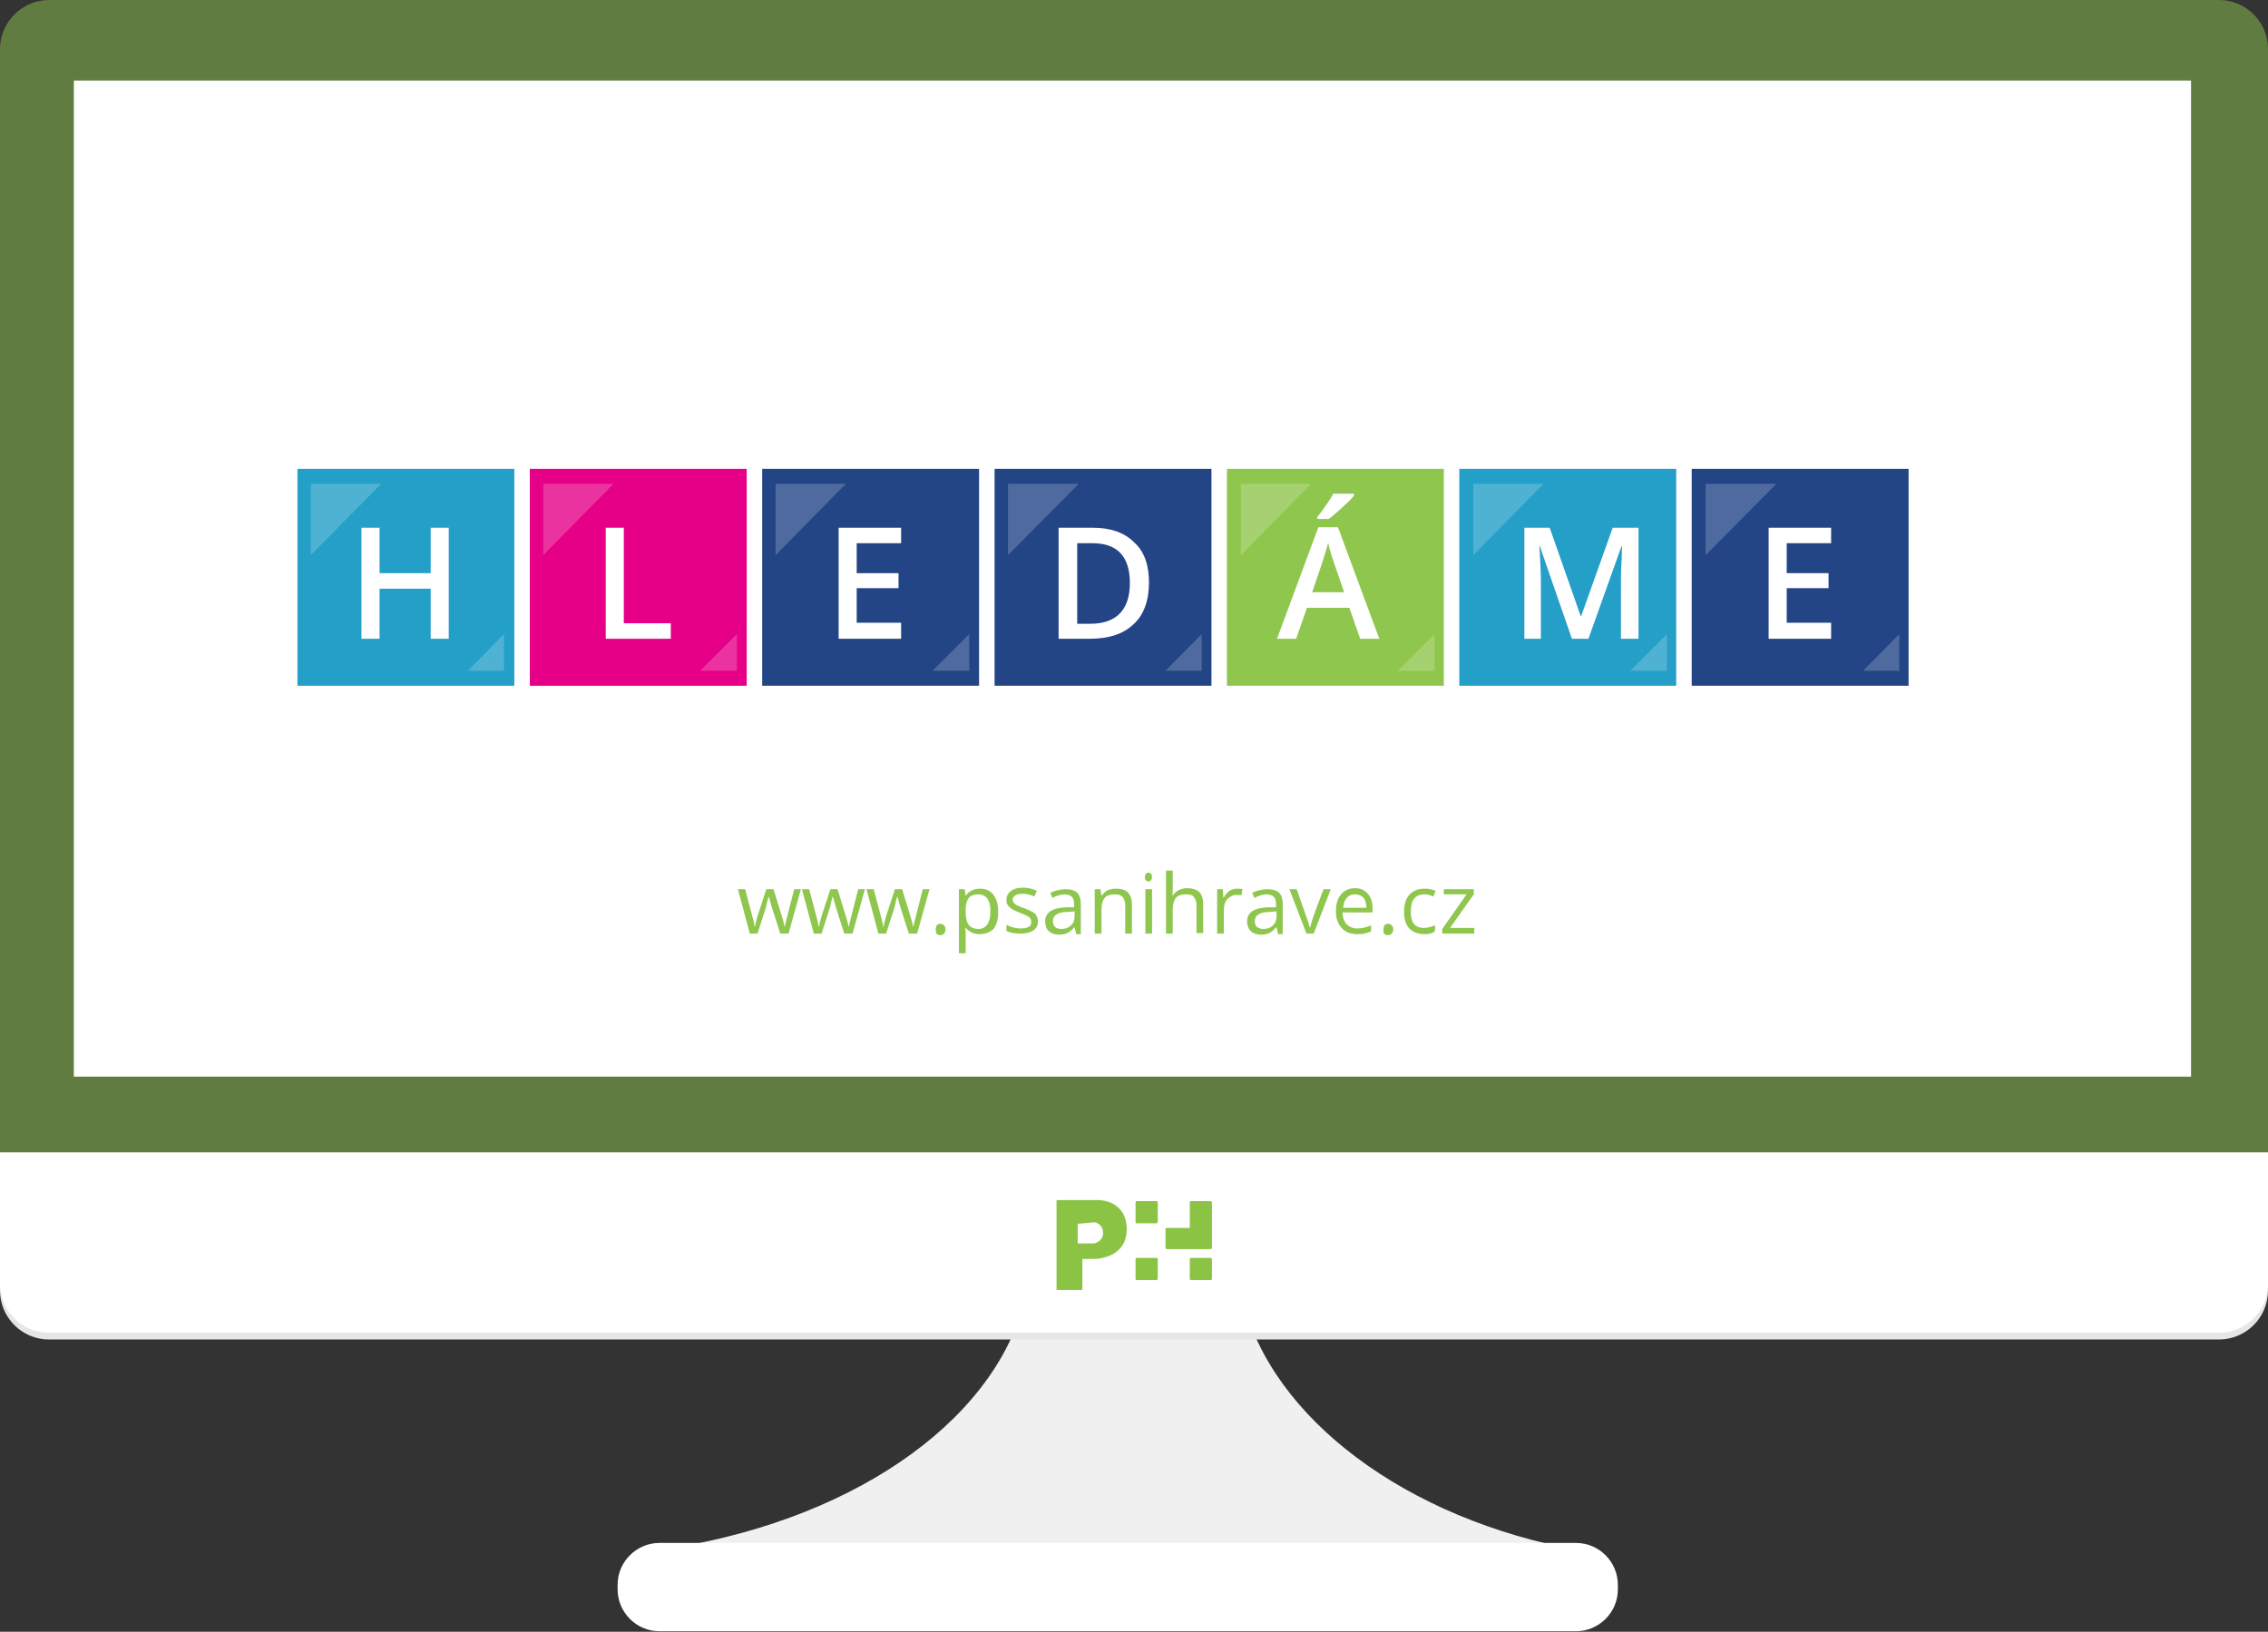 <?xml version="1.0" encoding="iso-8859-1"?>
<!-- Generator: Adobe Illustrator 16.0.0, SVG Export Plug-In . SVG Version: 6.00 Build 0)  -->
<!DOCTYPE svg PUBLIC "-//W3C//DTD SVG 1.1//EN" "http://www.w3.org/Graphics/SVG/1.1/DTD/svg11.dtd">
<svg version="1.1" id="Layer_1" xmlns="http://www.w3.org/2000/svg" xmlns:xlink="http://www.w3.org/1999/xlink" x="0px" y="0px"
	 width="439.2px" height="316px" viewBox="0 0 439.2 316" style="enable-background:new 0 0 439.2 316;" xml:space="preserve">
<rect x="0" y="0" width="439.2" height="316" fill="#333333" stroke="none"/>
<g>
	<g id="Monitor_1_">
		<g id="Stojan_1_">
			<path id="stojan_1_" style="fill:#F0F0F1;" d="M239.8,247.2h-40.5c-3.2,24.7-29.8,45.1-65.3,51.9v16h165.7l0.1-16.1
				C267,291.3,242.8,270.6,239.8,247.2z"/>
			<g id="stojanov_1_">
				<path style="fill:#FFFFFF;" d="M313.3,307.8c0,4.5-3.7,8.1-8.1,8.1H127.7c-4.5,0-8.1-3.7-8.1-8.1v-0.9c0-4.5,3.7-8.1,8.1-8.1
					h177.5c4.5,0,8.1,3.7,8.1,8.1V307.8z"/>
			</g>
		</g>
		<g id="Screen_1_">
			<path style="opacity:0.5;fill:#8FC64E;" d="M439.2,237.7V9.5c0-5.3-4.3-9.5-9.5-9.5H9.5C4.3,0,0,4.3,0,9.5v228.2H439.2z"/>
			<path style="fill:#E5E6E7;" d="M439.2,223.2v26.7c0,5.3-4.3,9.5-9.5,9.5H9.5c-5.3,0-9.5-4.3-9.5-9.5v-26.7H439.2z"/>
			<path style="fill:#FFFFFF;" d="M439.2,223.2v25.4c0,5.3-4.3,9.5-9.5,9.5H9.5c-5.3,0-9.5-4.3-9.5-9.5v-25.4H439.2z"/>
			<rect x="14.3" y="15.6" style="fill:#FFFFFF;" width="410" height="192.9"/>
		</g>
	</g>
	<g>
		<path style="fill:#8FC64E;" d="M151.1,180.8l-1.6-5c-0.1-0.3-0.3-1-0.6-2.1h-0.1c-0.2,0.9-0.4,1.6-0.5,2.1l-1.6,5h-1.5l-2.3-8.6
			h1.4c0.6,2.2,1,3.8,1.3,4.9s0.5,1.9,0.5,2.3h0.1c0.1-0.3,0.1-0.7,0.3-1.2c0.1-0.5,0.2-0.8,0.3-1.1l1.6-4.9h1.4l1.5,4.9
			c0.3,0.9,0.5,1.6,0.6,2.3h0.1c0-0.2,0.1-0.5,0.2-0.9c0.1-0.4,0.6-2.5,1.6-6.3h1.3l-2.4,8.6H151.1z"/>
		<path style="fill:#8FC64E;" d="M163.5,180.8l-1.6-5c-0.1-0.3-0.3-1-0.6-2.1h-0.1c-0.2,0.9-0.4,1.6-0.5,2.1l-1.6,5h-1.5l-2.3-8.6
			h1.4c0.6,2.2,1,3.8,1.3,4.9s0.5,1.9,0.5,2.3h0.1c0.1-0.3,0.1-0.7,0.3-1.2c0.1-0.5,0.2-0.8,0.3-1.1l1.6-4.9h1.4l1.5,4.9
			c0.3,0.9,0.5,1.6,0.6,2.3h0.1c0-0.2,0.1-0.5,0.2-0.9c0.1-0.4,0.6-2.5,1.6-6.3h1.3l-2.4,8.6H163.5z"/>
		<path style="fill:#8FC64E;" d="M176,180.8l-1.6-5c-0.1-0.3-0.3-1-0.6-2.1h-0.1c-0.2,0.9-0.4,1.6-0.5,2.1l-1.6,5h-1.5l-2.3-8.6h1.4
			c0.6,2.2,1,3.8,1.3,4.9s0.5,1.9,0.5,2.3h0.1c0.1-0.3,0.1-0.7,0.3-1.2c0.1-0.5,0.2-0.8,0.3-1.1l1.6-4.9h1.4l1.5,4.9
			c0.3,0.9,0.5,1.6,0.6,2.3h0.1c0-0.2,0.1-0.5,0.2-0.9c0.1-0.4,0.6-2.5,1.6-6.3h1.3l-2.4,8.6H176z"/>
		<path style="fill:#8FC64E;" d="M181.2,180c0-0.3,0.1-0.6,0.2-0.8c0.2-0.2,0.4-0.3,0.7-0.3c0.3,0,0.5,0.1,0.7,0.3
			c0.2,0.2,0.3,0.4,0.3,0.8c0,0.3-0.1,0.6-0.3,0.8s-0.4,0.3-0.7,0.3c-0.3,0-0.5-0.1-0.7-0.2C181.3,180.6,181.2,180.3,181.2,180z"/>
		<path style="fill:#8FC64E;" d="M189.7,180.9c-0.6,0-1.1-0.1-1.5-0.3s-0.8-0.5-1.2-0.9h-0.1c0.1,0.5,0.1,1,0.1,1.4v3.5h-1.3v-12.4
			h1.1l0.2,1.2h0.1c0.3-0.5,0.7-0.8,1.2-1c0.4-0.2,1-0.3,1.5-0.3c1.1,0,2,0.4,2.6,1.2c0.6,0.8,0.9,1.9,0.9,3.3
			c0,1.4-0.3,2.5-0.9,3.3C191.6,180.6,190.8,180.9,189.7,180.9z M189.5,173.2c-0.9,0-1.5,0.2-1.9,0.7s-0.6,1.3-0.6,2.3v0.3
			c0,1.2,0.2,2.1,0.6,2.6c0.4,0.5,1,0.8,1.9,0.8c0.7,0,1.3-0.3,1.7-0.9c0.4-0.6,0.6-1.4,0.6-2.5c0-1.1-0.2-1.9-0.6-2.5
			C190.8,173.5,190.2,173.2,189.5,173.2z"/>
		<path style="fill:#8FC64E;" d="M201,178.4c0,0.8-0.3,1.4-0.9,1.8c-0.6,0.4-1.4,0.6-2.5,0.6c-1.1,0-2-0.2-2.7-0.5v-1.2
			c0.4,0.2,0.9,0.4,1.3,0.5c0.5,0.1,0.9,0.2,1.4,0.2c0.7,0,1.2-0.1,1.6-0.3c0.4-0.2,0.5-0.5,0.5-1c0-0.3-0.1-0.6-0.4-0.9
			c-0.3-0.2-0.9-0.5-1.7-0.8c-0.8-0.3-1.4-0.6-1.7-0.8c-0.3-0.2-0.6-0.5-0.8-0.8s-0.2-0.6-0.2-1c0-0.7,0.3-1.2,0.9-1.7
			c0.6-0.4,1.3-0.6,2.3-0.6c0.9,0,1.8,0.2,2.7,0.6l-0.5,1.1c-0.9-0.4-1.6-0.5-2.3-0.5c-0.6,0-1.1,0.1-1.4,0.3
			c-0.3,0.2-0.5,0.5-0.5,0.8c0,0.2,0.1,0.4,0.2,0.6c0.1,0.2,0.3,0.3,0.6,0.5c0.3,0.1,0.8,0.4,1.5,0.6c1,0.4,1.7,0.7,2.1,1.1
			C200.8,177.4,201,177.9,201,178.4z"/>
		<path style="fill:#8FC64E;" d="M208.4,180.8l-0.3-1.2h-0.1c-0.4,0.5-0.9,0.9-1.3,1.1c-0.4,0.2-1,0.3-1.6,0.3c-0.8,0-1.5-0.2-2-0.7
			c-0.5-0.4-0.7-1.1-0.7-1.9c0-1.7,1.4-2.6,4.1-2.7l1.5,0v-0.5c0-0.7-0.1-1.2-0.4-1.5s-0.8-0.5-1.4-0.5c-0.7,0-1.5,0.2-2.4,0.7
			l-0.4-1c0.4-0.2,0.9-0.4,1.4-0.5c0.5-0.1,1-0.2,1.5-0.2c1,0,1.8,0.2,2.3,0.7s0.7,1.2,0.7,2.2v5.8H208.4z M205.5,179.9
			c0.8,0,1.4-0.2,1.9-0.7c0.5-0.4,0.7-1.1,0.7-1.9v-0.8l-1.3,0.1c-1,0-1.8,0.2-2.2,0.5c-0.5,0.3-0.7,0.7-0.7,1.3
			c0,0.5,0.1,0.8,0.4,1.1C204.5,179.7,204.9,179.9,205.5,179.9z"/>
		<path style="fill:#8FC64E;" d="M217.9,180.8v-5.5c0-0.7-0.2-1.2-0.5-1.6c-0.3-0.3-0.8-0.5-1.5-0.5c-0.9,0-1.6,0.2-2,0.7
			c-0.4,0.5-0.6,1.3-0.6,2.4v4.5H212v-8.6h1.1l0.2,1.2h0.1c0.3-0.4,0.6-0.7,1.1-1c0.5-0.2,1-0.3,1.6-0.3c1,0,1.8,0.2,2.3,0.7
			c0.5,0.5,0.8,1.3,0.8,2.4v5.6H217.9z"/>
		<path style="fill:#8FC64E;" d="M221.7,169.9c0-0.3,0.1-0.5,0.2-0.7c0.1-0.1,0.3-0.2,0.5-0.2c0.2,0,0.4,0.1,0.5,0.2
			s0.2,0.4,0.2,0.6c0,0.3-0.1,0.5-0.2,0.7c-0.2,0.1-0.3,0.2-0.5,0.2c-0.2,0-0.4-0.1-0.5-0.2C221.8,170.4,221.7,170.2,221.7,169.9z
			 M223.1,180.8h-1.3v-8.6h1.3V180.8z"/>
		<path style="fill:#8FC64E;" d="M231.7,180.8v-5.5c0-0.7-0.2-1.2-0.5-1.6s-0.8-0.5-1.5-0.5c-0.9,0-1.6,0.2-2,0.7
			c-0.4,0.5-0.6,1.3-0.6,2.4v4.5h-1.3v-12.2h1.3v3.7c0,0.4,0,0.8-0.1,1.1h0.1c0.3-0.4,0.6-0.7,1.1-1c0.5-0.2,1-0.4,1.6-0.4
			c1,0,1.8,0.2,2.4,0.7c0.5,0.5,0.8,1.3,0.8,2.4v5.6H231.7z"/>
		<path style="fill:#8FC64E;" d="M239.6,172.1c0.4,0,0.7,0,1,0.1l-0.2,1.2c-0.4-0.1-0.7-0.1-0.9-0.1c-0.7,0-1.3,0.3-1.8,0.8
			s-0.7,1.3-0.7,2.1v4.6h-1.3v-8.6h1.1l0.1,1.6h0.1c0.3-0.6,0.7-1,1.1-1.3C238.6,172.2,239.1,172.1,239.6,172.1z"/>
		<path style="fill:#8FC64E;" d="M247.5,180.8l-0.3-1.2h-0.1c-0.4,0.5-0.9,0.9-1.3,1.1s-1,0.3-1.6,0.3c-0.8,0-1.5-0.2-2-0.7
			s-0.7-1.1-0.7-1.9c0-1.7,1.4-2.6,4.1-2.7l1.5,0v-0.5c0-0.7-0.1-1.2-0.4-1.5s-0.8-0.5-1.4-0.5c-0.7,0-1.5,0.2-2.4,0.7l-0.4-1
			c0.4-0.2,0.9-0.4,1.4-0.5c0.5-0.1,1-0.2,1.5-0.2c1,0,1.8,0.2,2.3,0.7s0.7,1.2,0.7,2.2v5.8H247.5z M244.6,179.9
			c0.8,0,1.4-0.2,1.9-0.7c0.5-0.4,0.7-1.1,0.7-1.9v-0.8l-1.3,0.1c-1,0-1.8,0.2-2.2,0.5c-0.5,0.3-0.7,0.7-0.7,1.3
			c0,0.5,0.1,0.8,0.4,1.1C243.7,179.7,244.1,179.9,244.6,179.9z"/>
		<path style="fill:#8FC64E;" d="M253,180.8l-3.3-8.6h1.4l1.8,5.1c0.4,1.2,0.7,2,0.7,2.3h0.1c0.1-0.3,0.2-0.8,0.5-1.7s1-2.8,2.1-5.7
			h1.4l-3.3,8.6H253z"/>
		<path style="fill:#8FC64E;" d="M262.8,180.9c-1.3,0-2.3-0.4-3-1.2c-0.7-0.8-1.1-1.8-1.1-3.2c0-1.4,0.3-2.5,1-3.3s1.6-1.2,2.7-1.2
			c1.1,0,1.9,0.4,2.5,1.1c0.6,0.7,0.9,1.6,0.9,2.8v0.8H260c0,1,0.3,1.8,0.8,2.3c0.5,0.5,1.2,0.8,2,0.8c0.9,0,1.8-0.2,2.7-0.6v1.2
			c-0.5,0.2-0.9,0.3-1.3,0.4S263.3,180.9,262.8,180.9z M262.4,173.2c-0.7,0-1.2,0.2-1.6,0.7c-0.4,0.4-0.6,1.1-0.7,1.9h4.5
			c0-0.8-0.2-1.4-0.5-1.9C263.6,173.4,263.1,173.2,262.4,173.2z"/>
		<path style="fill:#8FC64E;" d="M267.9,180c0-0.3,0.1-0.6,0.2-0.8s0.4-0.3,0.7-0.3c0.3,0,0.5,0.1,0.7,0.3s0.3,0.4,0.3,0.8
			c0,0.3-0.1,0.6-0.3,0.8s-0.4,0.3-0.7,0.3c-0.3,0-0.5-0.1-0.7-0.2S267.9,180.3,267.9,180z"/>
		<path style="fill:#8FC64E;" d="M275.8,180.9c-1.2,0-2.2-0.4-2.9-1.1c-0.7-0.8-1-1.8-1-3.2c0-1.4,0.3-2.5,1-3.3s1.7-1.2,2.9-1.2
			c0.4,0,0.8,0,1.2,0.1c0.4,0.1,0.7,0.2,1,0.3l-0.4,1.1c-0.3-0.1-0.6-0.2-0.9-0.3c-0.3-0.1-0.6-0.1-0.9-0.1c-1.7,0-2.6,1.1-2.6,3.3
			c0,1.1,0.2,1.9,0.6,2.4s1.1,0.8,1.9,0.8c0.7,0,1.4-0.2,2.2-0.5v1.1C277.4,180.8,276.7,180.9,275.8,180.9z"/>
		<path style="fill:#8FC64E;" d="M285.5,180.8h-6.2v-0.9l4.7-6.7h-4.4v-1h5.8v1l-4.6,6.5h4.7V180.8z"/>
	</g>
	<g>
		<rect x="57.6" y="90.8" style="fill:#249FC7;" width="42" height="42"/>
		<g>
			<path style="fill:#FFFFFF;" d="M86.9,123.7h-3.5V114h-9.9v9.7H70v-21.5h3.5v8.8h9.9v-8.8h3.5V123.7z"/>
		</g>
		<g>
			<polygon style="opacity:0.2;fill:#FFFFFF;enable-background:new    ;" points="73.8,93.7 60.2,93.7 60.2,107.5 			"/>
			<polygon style="opacity:0.2;fill:#FFFFFF;enable-background:new    ;" points="90.6,129.9 97.6,129.9 97.6,122.8 			"/>
		</g>
		<rect x="102.6" y="90.8" style="fill:#E60088;" width="42" height="42"/>
		<g>
			<path style="fill:#FFFFFF;" d="M117.3,123.7v-21.5h3.5v18.5h9.1v3H117.3z"/>
		</g>
		<g>
			<polygon style="opacity:0.2;fill:#FFFFFF;enable-background:new    ;" points="118.8,93.7 105.2,93.7 105.2,107.5 			"/>
			<polygon style="opacity:0.2;fill:#FFFFFF;enable-background:new    ;" points="135.6,129.9 142.7,129.9 142.7,122.8 			"/>
		</g>
		<rect x="147.6" y="90.8" style="fill:#234586;" width="42" height="42"/>
		<g>
			<path style="fill:#FFFFFF;" d="M174.5,123.7h-12.1v-21.5h12.1v3h-8.6v5.8h8.1v2.9h-8.1v6.7h8.6V123.7z"/>
		</g>
		<g>
			<polygon style="opacity:0.2;fill:#FFFFFF;enable-background:new    ;" points="163.8,93.7 150.2,93.7 150.2,107.5 			"/>
			<polygon style="opacity:0.2;fill:#FFFFFF;enable-background:new    ;" points="180.6,129.9 187.7,129.9 187.7,122.8 			"/>
		</g>
		<rect x="192.6" y="90.8" style="fill:#234586;" width="42" height="42"/>
		<g>
			<path style="fill:#FFFFFF;" d="M222.5,112.8c0,3.5-1,6.3-3,8.1c-2,1.9-4.8,2.8-8.5,2.8h-6v-21.5h6.6c3.4,0,6.1,0.9,8,2.8
				C221.6,106.8,222.5,109.4,222.5,112.8z M218.8,112.9c0-5.1-2.4-7.7-7.2-7.7h-3v15.6h2.5C216.2,120.8,218.8,118.1,218.8,112.9z"/>
		</g>
		<g>
			<polygon style="opacity:0.2;fill:#FFFFFF;enable-background:new    ;" points="208.9,93.7 195.2,93.7 195.2,107.5 			"/>
			<polygon style="opacity:0.2;fill:#FFFFFF;enable-background:new    ;" points="225.7,129.9 232.7,129.9 232.7,122.8 			"/>
		</g>
		<rect x="237.6" y="90.8" style="fill:#8FC64E;" width="42" height="42"/>
		<g>
			<path style="fill:#FFFFFF;" d="M263.4,123.7l-2.1-6h-8.2l-2.1,6h-3.7l8-21.6h3.8l8,21.6H263.4z M260.3,114.7l-2-5.8
				c-0.1-0.4-0.4-1-0.6-1.9c-0.3-0.8-0.4-1.5-0.5-1.9c-0.3,1.2-0.7,2.5-1.2,4l-1.9,5.6H260.3z M255.1,100.5v-0.4
				c0.6-0.7,1.1-1.4,1.7-2.3c0.6-0.8,1.1-1.6,1.4-2.2h4V96c-0.5,0.6-1.3,1.4-2.3,2.3c-1,0.9-1.9,1.7-2.6,2.2H255.1z"/>
		</g>
		<g>
			<polygon style="opacity:0.2;fill:#FFFFFF;enable-background:new    ;" points="253.9,93.7 240.3,93.7 240.3,107.5 			"/>
			<polygon style="opacity:0.2;fill:#FFFFFF;enable-background:new    ;" points="270.7,129.9 277.8,129.9 277.8,122.8 			"/>
		</g>
		<rect x="282.6" y="90.8" style="fill:#249FC7;" width="42" height="42"/>
		<g>
			<path style="fill:#FFFFFF;" d="M304.4,123.7l-6.2-17.9h-0.1c0.2,2.7,0.3,5.2,0.3,7.5v10.4h-3.2v-21.5h4.9l6,17.1h0.1l6.1-17.1h5
				v21.5h-3.4v-10.6c0-1.1,0-2.5,0.1-4.2s0.1-2.8,0.1-3.1h-0.1l-6.4,17.9H304.4z"/>
		</g>
		<g>
			<polygon style="opacity:0.2;fill:#FFFFFF;enable-background:new    ;" points="298.9,93.7 285.3,93.7 285.3,107.5 			"/>
			<polygon style="opacity:0.2;fill:#FFFFFF;enable-background:new    ;" points="315.7,129.9 322.8,129.9 322.8,122.8 			"/>
		</g>
		<rect x="327.6" y="90.8" style="fill:#234586;" width="42" height="42"/>
		<g>
			<path style="fill:#FFFFFF;" d="M354.6,123.7h-12.1v-21.5h12.1v3H346v5.8h8.1v2.9H346v6.7h8.6V123.7z"/>
		</g>
		<g>
			<polygon style="opacity:0.2;fill:#FFFFFF;enable-background:new    ;" points="344,93.7 330.3,93.7 330.3,107.5 			"/>
			<polygon style="opacity:0.2;fill:#FFFFFF;enable-background:new    ;" points="360.8,129.9 367.8,129.9 367.8,122.8 			"/>
		</g>
	</g>
	<g>
		<path style="fill:#8BC444;" d="M212.7,232.4l-8.1,0v17.4h5v-6h2.4c0,0,6.2,0,6.2-5.8C218.1,232.3,212.7,232.4,212.7,232.4z
			 M211.9,240.8h-3.2l0-3.8l3.3-0.3c0,0,1.6,0.3,1.6,2C213.7,240.4,211.9,240.8,211.9,240.8z"/>
		<path style="fill:#8BC444;" d="M224.2,236.6c0,0.2-0.2,0.3-0.3,0.3h-3.7c-0.2,0-0.3-0.1-0.3-0.3v-3.7c0-0.2,0.1-0.3,0.3-0.3h3.7
			c0.2,0,0.3,0.1,0.3,0.3V236.6z"/>
		<path style="fill:#8BC444;" d="M234.7,232.9v8.7c0,0.2-0.1,0.3-0.3,0.3H226c-0.2,0-0.3-0.1-0.3-0.3v-3.5c0-0.2,0.1-0.3,0.3-0.3
			h4.4v-4.9c0-0.2,0.1-0.3,0.3-0.3h3.7C234.5,232.6,234.7,232.7,234.7,232.9z"/>
		<path style="fill:#8BC444;" d="M224.2,247.6c0,0.2-0.2,0.3-0.3,0.3h-3.7c-0.2,0-0.3-0.1-0.3-0.3v-3.7c0-0.2,0.1-0.3,0.3-0.3h3.7
			c0.2,0,0.3,0.1,0.3,0.3V247.6z"/>
		<path style="fill:#8BC444;" d="M234.7,247.6c0,0.2-0.1,0.3-0.3,0.3h-3.7c-0.2,0-0.3-0.1-0.3-0.3v-3.7c0-0.2,0.1-0.3,0.3-0.3h3.7
			c0.2,0,0.3,0.1,0.3,0.3V247.6z"/>
	</g>
</g>
</svg>
